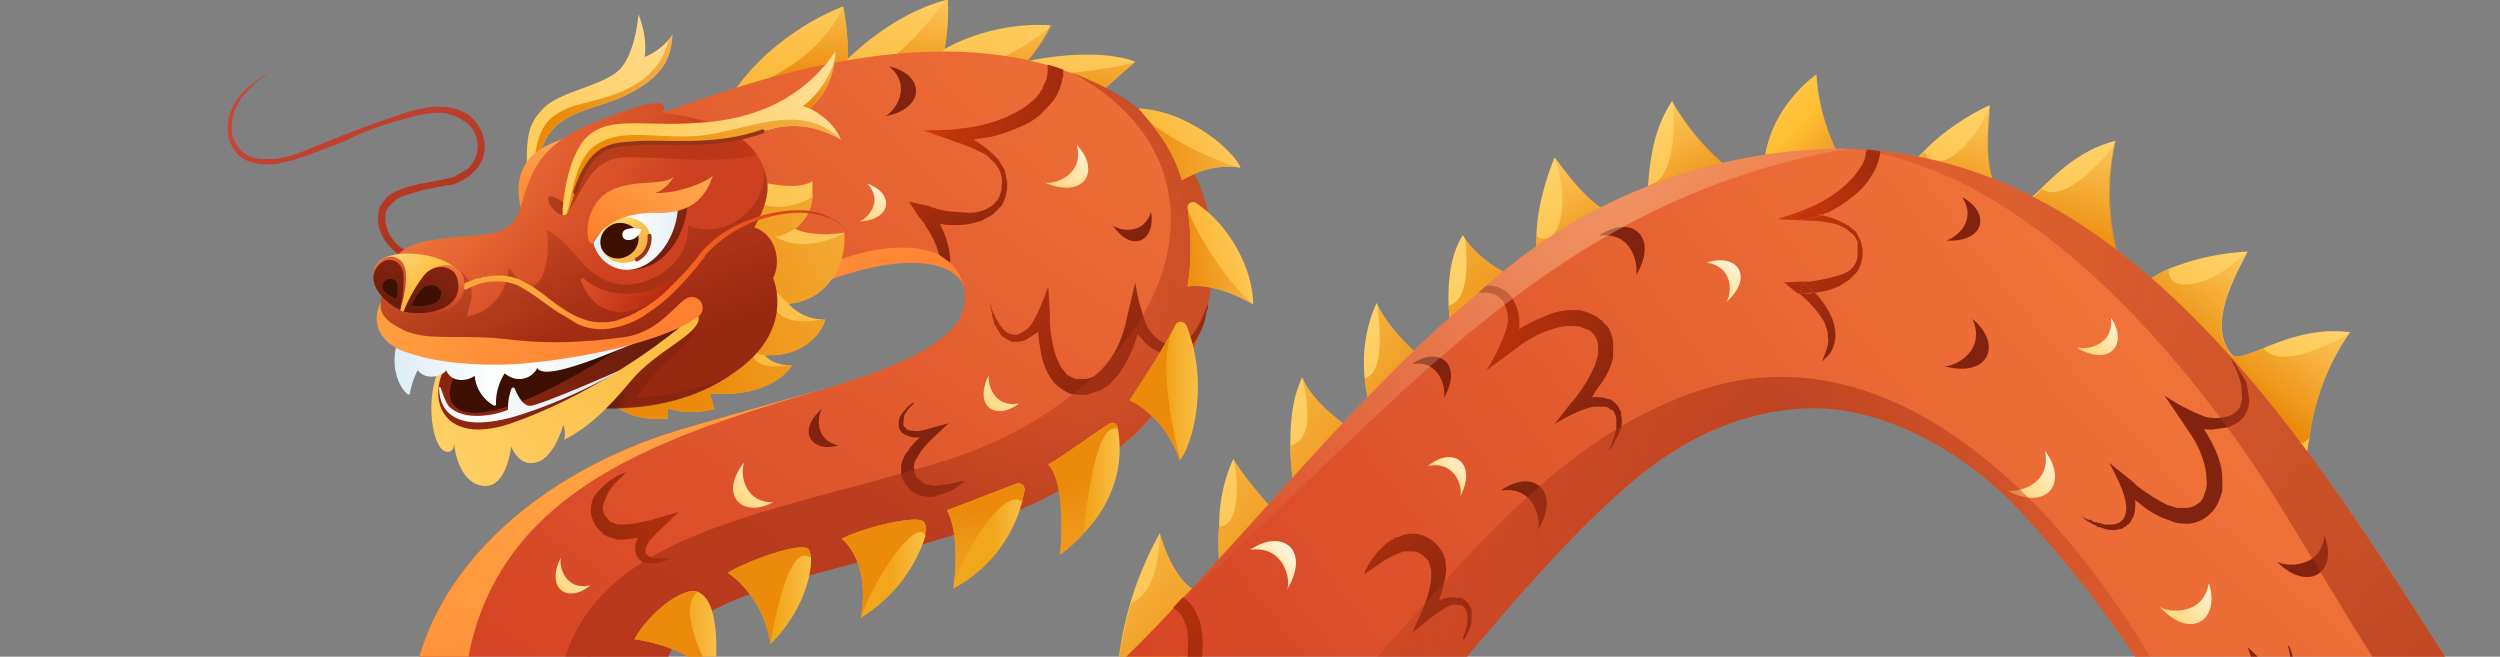 <svg xmlns="http://www.w3.org/2000/svg" width="316" height="83" fill="none"><rect width="100%" height="100%" fill="#808080" stroke="none"/><g clip-path="url(#a)"><path fill="url(#b)" d="M100.6 37.1c13.1-5.9 20.8-4.3 21.4-.2.5 4 5.3-19.8 5.3-19.8l-32.8 9.8 6.1 10.2Z"/><path fill="url(#c)" d="M85 4.4c-.2 2.5-.7 5-5.6 7.5-5 2.5-11 1.8-11.5 10l-.1 1.6c-.6 6-1 2.4-1 2.4-.4-8-.4-9.8 1.7-12 2-2.4 8-3 10-5.3 1.9-2.3 2.2-6.8 2.2-6.8 1 2.6.9 4.2.8 5.4A7.9 7.9 0 0 0 85 4.4Z"/><path fill="url(#d)" d="M85 4.4c-.2 2.5-.7 5-5.6 7.5-5 2.5-11 1.8-11.5 10l-.1 1.6-.5.3c.2-7.9 1.8-9 4.9-10.3 2.8-1 10.7-1.6 12.3-8.4l.4-.7Z"/><path fill="url(#e)" d="M65.8 26.3c-1-4.7.9-7.3 5.3-8.7 4.5-1.3-5.3 8.7-5.3 8.7Z"/><path fill="url(#f)" d="M234.5 23a26 26 0 0 1-4.9-13.6s-8.2 5.6-6.4 15.1c0 0 13.6 1 11.3-1.5Z"/><path fill="url(#g)" d="m223.2 24.5-4.2 1.7-23.8 9.1a12 12 0 0 1-1-5.4c.1-4.9 2.2-9.7 2.3-10 2 2.6 6.2 8.8 10.8 7.5.9-.3 1-1.8 1-4 .3-3 .6-7 3.1-10.7v.2a30 30 0 0 0 11.8 11.6Z"/><path fill="url(#h)" d="M268.4 34.7 264 33l-23.8-9.2a12 12 0 0 1 3-4.7c3.3-3.5 8-5.7 8.3-5.8-.2 3.2-1.3 10.6 3 12.7.8.4 2-.7 3.5-2.2 2.1-2 5-4.9 9.4-6l-.1.3a30 30 0 0 0 1 16.5Z"/><path fill="url(#i)" d="m291.5 57.8-3.3-3-18.6-17.5a12 12 0 0 1 4.5-3.3 30.6 30.6 0 0 1 10-2.2c-1.5 3-5.2 9.3-2 13 .6.6 2 0 4-.8 2.7-1.1 6.5-2.6 11-2l-.2.2a30 30 0 0 0-5 13.2l-.4 2.4Z"/><path fill="url(#j)" d="m199 37.6-21 23.6A948 948 0 0 1 160.8 80l-12.7 3.5-6.9 1.9a43.3 43.3 0 0 1 5.4-18c1.8 6.2 4.5 7.3 4.5 7.3s3.2-.6 3-3c0-1.1-.2-3 0-5.3 0-2.6.5-5.6 1.8-8.4 1.3 2.4 5.5 7 5.5 7l2.3-2.7s-.6-2.7-.6-6.1c0-2.7.2-5.8 1.5-8.5 1.6 3.9 7.2 7.2 7.2 7.2l1.9-1.9s-.9-2.1-1.2-5.2c-.3-2.8 0-6.2 1.5-9.5l.1.2c2 4.2 7.5 8.7 10 9.7 1 .3-.7-4.4-1-9.6-.1-3 .2-6.3 1.8-8.9l.3.5c3.9 5.7 13.9 7.4 13.9 7.4Z"/><path fill="url(#k)" d="m199 37.6-21 23.6-17.6 15-12.3 7.3-6.9 1.9c.3-3.4 1-6.5 1.8-9.2 3.7-1.4 3.6-8.8 3.6-8.8 1.8 6.2 4.5 7.4 4.5 7.4s3.2-.7 3-3.1c0-1.1-.2-3 0-5.2 2.3.3 2.7-5 1.8-8.5 1.3 2.4 5.5 7 5.5 7l2.3-2.7s-.6-2.7-.6-6c2.9-.7 2.3-5.1 1.5-8.6 1.6 3.9 7.2 7.2 7.2 7.2l1.9-1.9s-.9-2.1-1.2-5.2c2.4-.5 2-6 1.6-9.3 2 4.2 7.5 8.7 10 9.7 1 .3-.7-4.3-1-9.6 2.6-.5 2.4-5.8 2.1-8.4 3.9 5.7 13.9 7.4 13.9 7.4Z"/><path fill="url(#l)" d="m221.4 24.1-2.4 2-23.8 9.2a12 12 0 0 1-1-5.4c2.6 1.3 3.3-2.4 3.3-4.7 0-1.7-.5-3.8-1-5.3 2 2.6 6.2 8.8 10.8 7.5.9-.3 1-1.8 1-4 3.4-.5 3.4-7.4 3.2-10.5a30 30 0 0 0 9.7 10.3l.2 1Z"/><path fill="url(#m)" d="M267.3 33.1H264L240.3 24a12 12 0 0 1 3-4.8c1 2.7 4 .5 5.5-1.3 1.2-1.2 2.1-3.1 2.8-4.5-.2 3.3-1.3 10.6 3 12.7.8.4 2-.7 3.5-2.2 2.8 1.8 7.4-3.3 9.3-5.7a30 30 0 0 0 .3 14l-.4 1Z"/><path fill="url(#n)" d="m291.1 56-2.9-1.2-18.6-17.5a12 12 0 0 1 4.5-3.3c0 2.9 3.6 2 5.7 1a18.6 18.6 0 0 0 4.2-3.2c-1.4 3-5.1 9.3-2 13 .6.6 2 0 4.1-.8 2 2.7 8.1-.3 10.8-1.8a30 30 0 0 0-5 13.2l-.8.6Z"/><path fill="url(#o)" d="m143.5 7.8-4 3.5-46.9.5c5.4-8 14-11 14-11v.1c.6 3 .6 5.9.6 6.4v.1s5.6-5.7 12.4-7.4h.2c.2 2.6-.3 5.8-.4 6.2 0 0 5.6-3.5 13.4-3-1.5 3-3 4.5-3 4.5h.2c1.3-.3 8.8-1.7 13.5.1Z"/><path fill="url(#p)" d="M143.5 7.9c-3 2.4-4 3.4-4 3.4l-46.9.5c8.8-2.9 12.5-7.7 14-10.9.6 3 .6 5.9.6 6.4l-1 2.3c4.4 1.5 10.8-6.2 13.4-9.6h.2c.2 2.6-.3 5.8-.4 6.2l-2.6 3.2s-2.4.5 3.7 0A29 29 0 0 0 133 3.2c-1.6 3-3.1 4.5-3.1 4.5h.2l-1.9 1.1 2.5.3c3.5.6 9.1-.4 12.9-1.2Z"/><path fill="url(#q)" d="m34 9.2-1.8 1.3-1.5 1.6a8 8 0 0 0-1 1.8c-.3.7-.4 1.4-.4 2 0 .8 0 1.5.4 2a3.7 3.7 0 0 0 2.2 2l1 .2h2a17.6 17.6 0 0 0 4.2-1.3l4-1.6a155 155 0 0 1 8.3-3 20.5 20.5 0 0 1 3.3-.7h1.1a6.5 6.5 0 0 1 3.4 1 5.2 5.2 0 0 1 1.5 1.8 4.8 4.8 0 0 1 .4 3.5c-.3.8-.7 1.5-1.3 2-.6.6-1.3 1-2 1.3-.4.2-.7.3-1.1.3h-.3l-.3.1-.5.1-2.1.4-2 .6c-.7.2-1.4.5-1.8 1a4 4 0 0 0-.7.7l-.1.2-.1.2-.1.4v1l.3 1c.2.6.6 1.1 1 1.6.5.5 1 .9 1.7 1.1l-.3.8a5 5 0 0 1-2-1.3 6 6 0 0 1-1.6-3V27a3.3 3.3 0 0 1 .3-1v-.1h.1v-.1l.8-1 1-.6 1-.4a17 17 0 0 1 2.3-.6l2.1-.4.6-.1.2-.1h.3l1-.3 1.7-1c.4-.5.8-1 1-1.7a3.8 3.8 0 0 0-.8-3.7c-.2-.2-.5-.5-.8-.6a5.4 5.4 0 0 0-3.9-1 14.7 14.7 0 0 0-3.1.6 42 42 0 0 0-8.2 3 130.3 130.3 0 0 1-6.2 2.3l-2.1.5a8 8 0 0 1-2.3 0 4.9 4.9 0 0 1-2.6-1l-.4-.5a4.6 4.6 0 0 1-1-3.2c0-.8.2-1.5.5-2.2a8 8 0 0 1 1.2-1.9c1-1.1 2.2-2 3.5-2.7Z"/><path fill="url(#r)" d="M142 56.1C125.8 71.8 90.9 71 85.2 81.5c-3.9 7.2.4 11.8.4 11.8H51.8c-1-18.7 14.8-33.2 34.2-39 8.7-2.6 18.3-4.8 25.3-7.5 6.8-2.6 11.3-5.7 10.6-10a5.9 5.9 0 0 0-3.2-4.6c-4.8-2.3-13.3.2-17 2.9-1.7 1.1-13.2-7.2-13.2-7.2l-4.9-13.6c7.8-2.7 30-11.4 48.7-6.1a34.5 34.5 0 0 1 3 1c26.4 9.8 19.5 36.6 6.7 47Z"/><path fill="url(#s)" d="M104.3 40.3c0 .8-1.8 4.4-6.6 4.6h-.4a7.2 7.2 0 0 1-.6 0c0 .1 1 1.3 3.4 1.3-1.7 2.6-6 4-10.4 3.5l.6 2s-3.2.9-5.9-.1v1.3c-.2 0-3.7.5-6.4-1.4l10.5-4.6 4-10.5 1.7-11.1.5-2.7s5.6 1.8 8 .3v2a5.6 5.6 0 0 1-2.2 4c1.2.7 4 .9 6.2.5.3 4-2 8.5-7 9 0 0 1.5 2 4.6 2Z"/><path fill="url(#t)" d="M104.3 40.3c0 .8-1.8 4.4-6.6 4.6h-1c-1.3-.1-2.2-.9-2.2-.9 1.2 2.8 3 2.3 5.6 2.2-1.7 2.6-6 4-10.4 3.5l.6 2s-3.2.9-5.9-.1v1.3c-.2 0-3.7.5-6.4-1.4l10.5-4.6 4-10.5 1.7-11.1.5-.3c3 2 6.1 1 8-.1a5.6 5.6 0 0 1-2.2 4c-1.6 1-2.5 1-2.5 1 3 1.9 7 .5 8.7-.4.3 3.8-2 8.4-7 8.9a21.9 21.9 0 0 1-2.2-2.2s-1.3 5.8 6.8 4.1Z"/><path fill="url(#u)" d="M94 46.2c-8.8 7.2-20.4 5-20.4 5l-9.9-7.7-15.3-1.2c-.2-2-.4-4-.1-5.9.4-3 1.9-5.3 6-6 5.6-1 9.4 0 11-3 1.5-3.1 1.2-8 8.4-11.3C81 13 85 12 83.7 14.3c0 0 4.2.2 7.9 2 1.6.7 3 1.8 4 3.2a7.2 7.2 0 0 1 1.4 4.6c-.2 2.3-1.7 4.6-1.7 4.6 3 1 3.4 4.6 2.4 6.4 0 0 2.7 5.9-3.8 11.1Z"/><path fill="url(#v)" d="M95.7 19.5c-4.6 1.4-13 .2-17 .4-4.5.3-5.2 5.2-7.3 7.3l-.3-.3 2.2-6.5c0-.2 3.2-3.2 3.2-3.2l15-1c1.7.8 3.2 1.9 4.2 3.3Z"/><path fill="url(#w)" d="m94 46.2-2.1 1.5c-5.7 3.7-12 4-15.6 3.9l-2.7-.3-9.9-7.8-15.3-1.2c-.2-2-.4-4-.1-5.9l9.3-.6s-5.4-3.5-3-3.3c2.5.6 4.6 2 5 4v1.2L59 40c5.2-1 5.3-6.2 5.3-6.2 4.3 6.3 5.4-1.7 4.8-4.7 3.4 1.4 4.3 5.9 9 6.8 3.2.6 9-2 8.9-7.4 4.7 2 9.9-2.2 9.6-7.1.3.8.5 1.8.4 2.8-.2 2.3-1.7 4.6-1.7 4.6 3 1 3.4 4.6 2.4 6.4 0 0 2.7 5.9-3.8 11.1Z"/><path fill="url(#x)" d="M91.9 47.7a28 28 0 0 1-16.2 3.9l12.7-11.7c-.2 3.3-4 5.2-6.5 8.4l-1.5 1.9c3 0 7.8-.8 11.5-2.5Z"/><path fill="url(#y)" d="M316 93.5h-39.7a149.1 149.1 0 0 0-22-30c-8.1-8-17.6-12-25.4-11.9-8 .2-15.7 3.3-23.2 9.8-11.1 9.6-22 24.1-29.2 32.1h-45.9a176.6 176.6 0 0 0 19-18c12.2-13 24-27.5 37.3-38.5l1-.9a68 68 0 0 1 45.7-17.3l2.3.1h.3l1.5.2c39 3.8 62.2 51.5 78.3 74.4Z"/><path fill="url(#z)" d="M111.3 46.8c-18.8 6.5-45.6 10.8-51.6 34-1 3.8-1.1 8-.7 12.5h-7.2c-1-18.7 14.8-33.2 34.2-39 8.8-2.6 18.2-5 25.3-7.5Z"/><path fill="url(#A)" d="M134.3 9.8a6.3 6.3 0 0 1-1.3 3.1l-1.5 1.6c-1.2 1-2.4 1.5-3.7 2-1.3.5-2.6.9-4 1l-.5.1h-.3a14 14 0 0 1 3.2 2.6l.8 1.3.3 1.5a5.4 5.4 0 0 1-.7 3l-1.1 1.1-1.4.8-1.5.4a11.5 11.5 0 0 1-3.8 0 11.3 11.3 0 0 1 1.3 4.3v.6l-1.4-1a10.9 10.9 0 0 0-1.7-3.6c0-.2-.2-.4-.4-.6l-.2-.3-.1-.1v-.1h-.1l-1.3-2 2.3.5h.1l.2.1.3.1a14.6 14.6 0 0 0 2 .5l2.7.2c.8 0 1.7-.2 2.4-.6a3.4 3.4 0 0 0 1.4-1.4l.2-.6.1-.3v-.4a3.5 3.5 0 0 0-.9-3l-1-1A23.6 23.6 0 0 0 121 18l-4.2-1.5 3.4-.1 1.6-.2a19.5 19.5 0 0 0 5.4-1.4c1-.5 2.1-1 3-1.8l.4-.3.3-.3.5-.6.1-.2.1-.2.2-.2V11l.4-.8a4.7 4.7 0 0 0 .2-2c.7.1 1.4.4 2 .6v1Z"/><path fill="url(#B)" d="M237.7 19a7.1 7.1 0 0 1-1.2 3.3c-.7 1.2-1.6 2-2.5 2.7-1 .8-2 1.4-3 1.9-.2 0-.3 0-.5.2h-.5a21.4 21.4 0 0 0-2-.3l-.4.2v.8l1.7-.3a14.1 14.1 0 0 0 1-.3 11.8 11.8 0 0 1 3.3 1.3l1 .8.6 1.2a4.5 4.5 0 0 1-.5 3.9l-1 1-1.1.7a9.6 9.6 0 0 1-3.2.9 6.9 6.9 0 0 0-.9-.8l-.3-.3h-.1v-.1l-.2-.1-.4 1.4h1.3l.6-.1a10.7 10.7 0 0 1 2.2 3.3 6.3 6.3 0 0 1 .4 2.2 4.5 4.5 0 0 1-.7 2.2l-1 1c0 .1 0 .1 0 0l.5-1.3.2-.6.1-.6-.1-1.3-.4-1.2a13.7 13.7 0 0 0-3.2-3.6h-.2V37h-.1l-1.6-1.3 2-.1H228.7a26.1 26.1 0 0 0 3.4-.7c.8-.2 1.5-.5 2-1a2.9 2.9 0 0 0 .7-1.5V30.6a3 3 0 0 0-.6-1l-.9-.7-1-.5a14.3 14.3 0 0 0-3.6-.5l-4-.2 2.9-1 1.2-.5a16.1 16.1 0 0 0 4.1-2.5 11.3 11.3 0 0 0 2.3-2.6l.2-.3.3-.7v-.2l.1-.1v-.4l.2-.5h.2l1.5.2Z"/><path fill="#A72D0D" d="M229 36.7c.2 0 .3.2.4.3h-.6l-.7.1h-.6l.4-1.4h.1v.1l.2.1.3.3.6.5Z"/><path fill="#BC340C" d="M230.3 27.2h-.2l-.8.3-1.8.3V27l.6-.2h.6a21.5 21.5 0 0 1 1.6.4Z"/><path fill="url(#C)" d="M158.9 91c0 .5-.2.9-.4 1.3l-.5 1.2h-1.7c.4-.5.8-1 1.1-1.7.4-.6.6-1.4.6-2a2.9 2.9 0 0 0-.4-1.7l-.4-.4-.2-.2v-.1l-.2-.1a2.9 2.9 0 0 0-1.5-.7H154l-1.1.4a13.3 13.3 0 0 0-3 2l-3 2.7 1.4-2.7.6-1.3a15.6 15.6 0 0 0 1.2-7.7v-.4l-.1-.3-.3-.7v-.2l-.1-.1-.1-.2V78a3.9 3.9 0 0 0-1-1l-.2-.2 1.2-1.3h.1a5.6 5.6 0 0 1 1.8 2.4c.3.6.4 1.2.5 1.8.2 1.3.1 2.5 0 3.7-.2 1.1-.6 2.3-1 3.4l-.2.4v.3A12.4 12.4 0 0 1 154 86h1.3c.5 0 1 .2 1.3.4a4.4 4.4 0 0 1 2.3 3.2V91Z"/><path fill="url(#D)" d="M205 52.9c0 .5 0 1-.2 1.5l-.2.4v.1l-.1.2-.2.3-.2.3v.2l-.1.2-.2.3-.5.6.3-.7.2-.3v-.2l.1-.2.1-.3.1-.3v-.2l.1-.2.1-.3V53a2 2 0 0 0-.5-1.2h-.2l-.2-.2a2 2 0 0 0-.5-.2h-1.3c-1.6.1-5 2.1-5.1 2.2l2.1-2.7.3-.3a30.4 30.4 0 0 0 1.3-1.8c.6-.9 1-1.8 1.4-2.6l.4-1.4v-1.2a2.5 2.5 0 0 0-.7-1.5l-.1-.1-.1-.1-.3-.2-1.1-.4a5 5 0 0 0-1.3-.1c-1 0-1.9.3-2.8.6a14.4 14.4 0 0 0-3.9 2.2l-3.8 2.8a25.3 25.3 0 0 0 2.5-5.2l.2-.9c0-.6 0-1.1-.2-1.7l-.3-.7-.2-.4-.3-.2a2.2 2.2 0 0 0-.7-.5l-.8-.2h-1.2l1-.9h.2a3.8 3.8 0 0 1 1.7.4 3.5 3.5 0 0 1 1.3 1.1l.5 1a5.8 5.8 0 0 1 .4 3 18.6 18.6 0 0 1 3-1.5c1-.5 2-.8 3.3-.9h1.3l.5.1c.6.2 1.2.4 1.8.8l.4.3.2.1.1.2.7.7c.3.6.6 1.3.6 2v1.8a9.2 9.2 0 0 1-1.4 3.1l-1 1.4c0 .2-.2.3-.3.5h.3c.6 0 1.1 0 1.6.2.3 0 .6.2.8.3l.3.3.2.2.1.1.1.2.1.2.2.4v.4l.1.4Z"/><path fill="url(#E)" d="M152.7 38.4v.5l-.2.5-.2 1a9.3 9.3 0 0 1-.7 1.8c-.3.6-.7 1.2-1.3 1.7a3.6 3.6 0 0 1-4.2.4c-.7-.4-1.3-.8-1.7-1.4-.5-.5-1-1.1-1.2-1.8-.3-.7 0-1.2 0-2l.8.1c-.1 1.1.1 2-.2 3a16.7 16.7 0 0 1-1.2 3.1c-.5 1-1.1 2-2 2.9l-.3.3a6 6 0 0 1-.3.3l-.4.2-.4.3-1.8.6h-1l-1-.1c-.6-.2-1.2-.6-1.7-1s-.9-1-1.2-1.5a9.4 9.4 0 0 1-1-3.2 17.3 17.3 0 0 1-.3-3.3V40c0-.2.2 0 .2-.1l.1-.4 1.2-.1c-.4 1-1 2-1.7 2.7l-1.4.9-.8.2H127.9l-.2-.1-.2-.1-.4-.2-.1-.1-.2-.1-.3-.3-.8-1.3-.1-.4v-.1l-.1-.2-.1-.4v-.3l-.1-.2v-.2l-.1-.4v-.7l.1.7.1.4.1.1v.2l.2.3.1.3.1.2.1.1.2.3.1.3.3.3v.1l.2.2.2.2a2 2 0 0 0 1.2.5h.4l.6-.3c.3-.2.7-.4 1-.8 1-1.2 2.3-5 2.3-5l.2 3.4v1.1a17.5 17.5 0 0 0 .8 4.4l.6 1.3.8 1 1 .5h1.2c.4 0 .7-.1 1.1-.3a5 5 0 0 0 1-.8c.7-.7 1.2-1.5 1.7-2.3a14.5 14.5 0 0 0 1.5-4.2l1.1-4.6a25.4 25.4 0 0 0 1.5 5.6l.5.7c.3.4.7.8 1.2 1.1a3 3 0 0 0 1.1.5H149l.8-.4c.4-.4.9-.8 1.2-1.3a12.6 12.6 0 0 0 1.3-2.6l.2-.4.2-.5Z"/><path fill="#82230F" d="m281.9 45.2.3.4.3.3.5.9a10.6 10.6 0 0 1 1 1.7l.3 2a3.7 3.7 0 0 1-.4 1.7l-.3.5c-.3.3-.5.6-.9.8l-1 .5-2.1.3c-.8 0-1.5-.1-2.2-.3-.7-.3-.8-.8-1.4-1.4l.6-.5c.7.8 1.5 1.2 2 2.2a18.3 18.3 0 0 1 1.6 3c.4 1 .7 2.1.7 3.3V62l-.1.4c-.2.6-.4 1.2-.8 1.8l-.3.4-.2.2-.1.1a4.5 4.5 0 0 1-2.7 1.3c-.6 0-1.3 0-1.9-.2l-1.6-.6a12.2 12.2 0 0 1-2.8-1.8 25 25 0 0 1-1.3-1l-.6-.6s.2 0 0-.2v-.3l.6-1c.5 1 .8 2 .8 3.1 0 .5 0 1-.2 1.6l-.4.8-.3.3-.2.1-.1.2h-.2l-.2.2-.4.1h-.2l-.2.1h-.4c-.6 0-1-.1-1.5-.3l-.4-.1h-.1l-.2-.2-.3-.1-.3-.2-.2-.1-.2-.1-.3-.2-.5-.5.6.4.3.1h.2l.2.1.3.2h.3l.2.1h.2l.3.1.3.1H267a2 2 0 0 0 1.1-.4l.1-.1.1-.1.2-.3a2.7 2.7 0 0 0 .2-1.7c-.1-1.7-2.1-5.2-2.1-5.2a623.7 623.7 0 0 0 3 2.4l.5.5a25 25 0 0 0 3.8 2.4l1.3.4h1.3a2.6 2.6 0 0 0 1.5-.7h.1l.1-.2.2-.2.4-1.1c.1-.4.2-.9.1-1.3 0-1-.2-1.9-.5-2.8a13.5 13.5 0 0 0-1.3-2.7l-.8-1.2-2.7-4a25.5 25.5 0 0 0 5.2 2.7 5.5 5.5 0 0 0 2.5 0 3.1 3.1 0 0 0 1.4-.7l.3-.3.2-.4.2-.8-.1-1.8a10.8 10.8 0 0 0-1-2.7l-.2-.4-.2-.4Z"/><path fill="url(#F)" d="M79.2 59.7 77.8 61a9 9 0 0 0-1 1.4l-.6 1.5a2 2 0 0 0 .3 1.3l.5.6.2.2h.1l.2.1.6.2h.8a12.3 12.3 0 0 0 2.6-.4l.5-.1h.2l.2-.1 3.4-1-2.5 2.4-.7.7-.1.1-.2.2v.1h-.1l-.2.3v.1l-.2.2v.2l-.2.2V70l.3.2c.2.2.5.3.8.3l1 .1h1a5 5 0 0 1-1 .4 3.7 3.7 0 0 1-1.6.2h-.3a2.1 2.1 0 0 1-1-.5l-.4-.6V70l-.1-.4V68.8l.4-1.1.7-1 .3-.4.4-.4.9 1.4-.3.1h-.2l-.5.2a17.9 17.9 0 0 1-3 .6h-1l-1.3-.4-.2-.2h-.2l-.1-.2a4 4 0 0 1-1.5-2.5 3.7 3.7 0 0 1 .5-2.3l.7-.8c.5-.5 1-1 1.6-1.3.5-.4 1-.6 1.7-.8Z"/><path fill="#82230F" d="m279.2 87.6 1.4 1.1a9 9 0 0 0 2 1.2l.8.2 1.2-.3.5-.4.2-.3V89l.1-.1.2-.7v-.8a9 9 0 0 0-.4-2.5l-.2-.4-.1-.4-.8-2.3 1.7 1.6c.4.5.9.9 1.4 1.2.3.1.5.3.8.3.3.1.5.1.8 0a1 1 0 0 0 .5-.5l.2-.8c0-.7-.1-1.3-.3-1.9v-.1h.1a5.6 5.6 0 0 1 .6 2v1a1.6 1.6 0 0 1-.9 1H288.7l-.3.1h-.5c-.4 0-.8-.2-1-.3l-1.9-1.1.9-.7a6.4 6.4 0 0 1 .4 1 15.8 15.8 0 0 1 .8 3.2v.5c0 .4 0 .7-.2 1.1v.3l-.2.2v.1a3.7 3.7 0 0 1-1.2 1.3 3.2 3.2 0 0 1-2.3.4 4 4 0 0 1-1.1-.3l-.3-.1-.2-.2h-.1l-.1-.1-.2-.2-1.3-1.4c-.4-.6-.7-1.1-.9-1.7v-.1h.2ZM121.7 60.8l-1.8.4-1.7.2-.8-.1a3 3 0 0 1-.6-.2l-1-.8-.2-.6v-.4l-.1-.2.1-.7.4-.7a9.5 9.5 0 0 1 1.9-2.3l.3-.3 1.7-1.6-2.2.6a8 8 0 0 1-1.8.4l-.9-.1c-.2 0-.5-.2-.6-.4-.1 0-.2-.1-.2-.3v-.4l.1-.8c.3-.6.7-1 1.2-1.5v-.1h-.1a5.6 5.6 0 0 0-1.4 1.4c-.2.3-.4.6-.4 1v.6l.2.6h.1l.1.2.3.2.2.1.3.1c.4.2.7.2 1 .2l2.2-.1-.5-1-.4.3-.3.3a12 12 0 0 0-2 2.1c0 .2-.2.3-.3.4a4.8 4.8 0 0 0-.6 1.6V60l.4 1 .8 1 1 .6 1.2.2h.7l.3-.1 2-.7a8 8 0 0 0 1.5-1.1v-.1h-.1Z"/><path fill="url(#G)" d="m172.7 72.4 1.9-1.3a12 12 0 0 1 1.8-1l1-.4h.8c.6 0 1 0 1.5.4l.6.5.3.4v.1l.1.2.2.8v1a11.8 11.8 0 0 1-1 3.7l-.2.5-1.2 2.7 2.2-1.8 2-1.4 1-.4 1 .1a1.3 1.3 0 0 1 .6.7c.2.3.2.7.2 1a6 6 0 0 1-.6 2.4v.2h.2l.6-1.2c.2-.4.3-.8.3-1.3V77l-.4-.7a2 2 0 0 0-.5-.5l-.2-.1-.2-.1h-.4a5.6 5.6 0 0 0-.7-.1c-.5 0-1 .1-1.4.3-.8.3-1.6.8-2.3 1.3l1 .8.3-.5.3-.5a20.6 20.6 0 0 0 1.1-3.5l.1-.6.1-.7-.1-1.4-.2-.4v-.2l-.1-.1a4.6 4.6 0 0 0-1.4-1.7 4 4 0 0 0-3-.8c-.4 0-.9.2-1.3.4h-.3l-.3.3h-.2l-.1.1-.3.2a10.1 10.1 0 0 0-3 3.8v.2h.2Z"/><path fill="url(#H)" d="M132.1 23.1c5 2.1 7.1-1.5 4-4.8 1 3.7-2.6 5-4 4.8Z"/><path fill="#82230F" d="M111.9 14.7c5.2-1 5-5.3.5-6.3 3 2.5.7 5.7-.5 6.3ZM194.4 67c3-5-.6-7.9-4.7-5 4.2-.6 5.1 3.5 4.7 5ZM245.8 46.3c5.6 1.5 7.4-2.8 3.5-6 1.8 3.9-2 6-3.5 6ZM287.8 71c4 4 7.8 1.3 6-3.3-.4 4.1-4.7 4-6 3.3ZM206.8 34.8c3-5-.7-7.8-4.7-5 4.2-.6 5 3.6 4.7 5Z"/><path fill="url(#I)" d="M162.7 74.5c3-5-.6-7.8-4.7-5 4.2-.6 5.2 3.6 4.7 5Z"/><path fill="url(#J)" d="M273 76.7c3.9 4.3 7.7 1.7 6.2-3-.7 4.1-5 3.8-6.2 3Z"/><path fill="url(#K)" d="M253.7 62c5.1 2.7 7.8-1 4.8-5 .8 4.2-3.3 5.3-4.8 5Z"/><path fill="#82230F" d="M182.5 50.3c2.5-4.2-.6-6.7-4-4.3 3.5-.5 4.3 3 4 4.3ZM246 30.4c4.9.3 5.7-3.5 2-5.5 2 3-.8 5.2-2 5.5ZM68.2 83.3c1.9 5 6 4 6.3-.5-2 3.4-5.5 1.7-6.3.5Z"/><path fill="url(#L)" d="M94.1 58.4c-3.3 4.1-.4 7.2 3.6 5.1-3.8 0-4.2-3.9-3.6-5.1Z"/><path fill="#82230F" d="M140.6 28.4c2.4 3.7 5.5 2.1 4.9-1.6-1 3-4 2.4-5 1.6ZM104 51.6c-3.4 2.8-1.5 5.7 2 4.7-3-.6-2.8-3.8-2-4.7Z"/><path fill="url(#M)" d="M125 47.4c-2 3.9.8 5.9 3.8 3.6-3.2.6-4-2.5-3.8-3.6Z"/><path fill="url(#N)" d="M70.9 70.5c-2 3.8.8 5.9 3.7 3.5-3.1.7-4-2.4-3.7-3.5Z"/><path fill="url(#O)" d="M108.6 28c4.2-.2 4.5-3.6 1-4.8 2.2 2.2 0 4.5-1 4.8Z"/><path fill="url(#P)" d="M184.6 62.7c2.2-4.2-1-6.4-4.1-3.8 3.4-.7 4.4 2.6 4.1 3.8Z"/><path fill="url(#Q)" d="M262.6 44c4.1 2.4 6.5-.5 4.2-3.9.5 3.5-3 4.2-4.2 3.8Z"/><path fill="url(#R)" d="M218.2 38.2c3.6-3.2 1.4-6.3-2.5-5 3.5.5 3.2 4 2.5 5Z"/><path fill="url(#S)" d="M233.7 18.8h-.2c-37.7 6.6-57.2 32.8-84 57v-.3c12.3-13 24-27.5 37.4-38.5l1-.9a68 68 0 0 1 45.7-17.3Z" opacity=".4"/><path fill="url(#T)" d="M277.2 93.5h-.9a149.1 149.1 0 0 0-22-30c-8.1-8-17.6-12-25.4-11.9-8 .2-15.7 3.3-23.2 9.8-11.1 9.6-22 24.1-29.2 32.1h-14c14.3-9.1 28.6-37.3 53.8-44.6 26-7.5 49.5 19.8 61 44.6Z"/><path fill="url(#U)" d="M316 93.5h-9.3c-8.1-11.8-15.4-24.9-21-33.5-9.9-15-29.6-38.8-52-41.2l2.5.2c39.9 2.7 63.5 51.3 79.8 74.5Z"/><path fill="url(#V)" d="M56.2 45.6c-2.6 3-1.9 11 .2 11.5 1 .2 1-1 1-1 .3 2.9 1.8 5.6 4.3 5.3 2.5-.4 2.9-5 2.9-5s1 2.8 3.3 2c2.2-.6 3.3-4.7 3.3-4.7s.4.8.1 1.9c1.7-.9 4.2-2.3 8.4-7.4 3.4-4.1 9-6 8.6-8.2 0-.6-4.3 2.4-8 3-9.3 1.3-24 2.6-24 2.6Z"/><path fill="url(#W)" d="M47.6 33.4c1.2-1.9 6.9-1.8 9.8.3.7.5 1.2 1.3 1.2 2.1.3 3.6-6.3 4-7.6 3.6-2.1-.7-3.4-6-3.4-6Z"/><path fill="url(#X)" d="M86 41.3s-9 7.7-20.8 12c-8.6 3.2-11.1-2-9.2-6.4l1-1.3 2.2-.3L80 43l6-1.7Z"/><path fill="#3D0F01" d="M80 43C62.5 54.4 58.2 52.6 57.2 51c-.4-.7-1-2.6 2-5.8L80 43Z"/><path fill="url(#Y)" d="M55.7 49c0-.1-.2-.1-.2 0 0 2.4 1.4 5.9 9.4 3.7 7.4-2.2 13.7-6 13.7-6S68.2 51.3 67 51.3c-1 0-1.7-1.6-2-2.3h-.3c-.2.5-.5 1.4-.5 2.8-1.3.6-5.6 1.6-7.5-.5-.4-.5-.8-1.7-1-2.3Z"/><path fill="url(#Z)" d="M51.3 34.7c0-2.1-1.8-2.8-3.2-1.8-1.1.7-1.9 3.4 1.8 5.8 0-.2.5.3.6.5.6-1.3.9-3.6.8-4.5Z"/><path fill="url(#aa)" d="m58.5 36 .4-.3.4-.1.9-.4h.4l.5-.2h.4l.2-.1h.3a7.2 7.2 0 0 1 3.6.4l1.7.9 1.4 1c1 .8 1.9 1.5 2.9 2.1a10.6 10.6 0 0 0 3 1.3c1.2.2 2.3.2 3.4-.1l1.6-.6.8-.4.3-.2.4-.2A17.7 17.7 0 0 0 84 37l.6-.6.6-.6a33.9 33.9 0 0 0 2.4-2.6l.6-.7.2-.3.3-.4a14.7 14.7 0 0 1 6-4 16.8 16.8 0 0 1 7-1.2c1.2.1 2.4.4 3.4 1a3.8 3.8 0 0 1 2.3 2.6 4 4 0 0 0-.9-1.6 5.2 5.2 0 0 0-2.2-1.2 9.5 9.5 0 0 0-2.6-.5 13.2 13.2 0 0 0-3.5.3 16.4 16.4 0 0 0-9 5l-.2.4-.3.3-.5.7a56.7 56.7 0 0 1-2.4 2.7l-.6.6a21.8 21.8 0 0 1-3.5 2.8l-.4.3-.4.2a11 11 0 0 1-4.4 1.4 7.2 7.2 0 0 1-3.6-.7l-1.6-1c-1-.5-2-1.3-3-2a22.5 22.5 0 0 0-2.8-1.8 6.6 6.6 0 0 0-3.3-.5h-.4l-.5.1-.4.1h-.2l-.2.1-.8.3-.4.2-.4.2c-.2 0-.4 0-.5-.2 0-.2 0-.4.2-.5Z"/><path fill="url(#ab)" d="M54 34.4c2.3-1.7 4.8-.8 4.7 1.6 0 2.5-2.6 4.4-7.7 3.4.4-.2 3-5 3-5Z"/><path fill="url(#ac)" d="M51 39.4c3.3.7 7.8-.5 6.8-4.2-.5-1.8-3-1.9-4.2-.4-1.6 2-2.6 4.6-2.6 4.6Z"/><path fill="url(#ad)" d="M50.6 39.2c-2.5-1.2-4.8-4.1-2.4-6 1.2-.9 2.7 0 2.8 1.5.1 2-.4 4.5-.4 4.5Z"/><path fill="url(#ae)" d="M71.3 27.2c-1 0-2.2-1.5-2-2.2.2-.7 2.5.8 2.5 1.3 0 .6-.5 1-.5 1Z"/><path fill="#3D0F01" d="M55.6 36.7c-.2-.6-1-.8-1.8-.5-.8.3-1.8 2.4-1.8 2.4s1.2.3 2.7-.2c.8-.2 1.2-1 1-1.7ZM48.7 35.5a1 1 0 0 1 1.4.1c.3.5 0 2.2 0 2.1-.1 0-1-.3-1.5-.9-.4-.4-.3-1 .1-1.3Z"/><path fill="url(#af)" d="M79.2 34.1c6 .2 7.8-6.5 7.7-8.5-.1-2-2 1-2 1l-5.7 7.5Z"/><path fill="url(#ag)" d="M75 30.7c.7 3 4.6 5 8 1.7 3-3 2.7-6.9 2.7-6.9s-4.1.2-6.2.7c-2.2.6-4.5 4.5-4.5 4.5Z"/><path fill="url(#ah)" d="M80 33c1.6-.6 2.5-2.3 2-3.8-.6-1.4-2.4-2.1-4-1.5-1.6.6-2.5 2.2-2 3.7.6 1.5 2.3 2.2 4 1.6Z"/><path fill="#3D0F01" d="M79 32.5c1.3-.5 2-1.8 1.6-3-.4-1-1.8-1.6-3-1.2-1.3.5-2 1.8-1.6 3 .4 1.1 1.8 1.7 3 1.2Z"/><path fill="#fff" d="M81.1 29s-.3.9-1 1.2c-.7.3-1.3.1-1.4-.3-.1-.4 0-.9.8-1 .8-.2 1.6.1 1.6.1Z"/><path stroke="#963418" stroke-linecap="round" stroke-miterlimit="10" stroke-width=".5" d="M80.5 32.8c1.3-.7 1.7-2 1.6-3"/><path fill="url(#ai)" d="M50.2 43.4c-.8 2.4-.1 5.3 1.4 6.5l.2-.1c.3-1.8 1-3 1-3 1.1 1.4 3.2.7 3.6 0 .6 1.5 2.5 1.5 3.6.7a4.8 4.8 0 0 0 2.5 3.8l.2-.1c-.1-2.4 1.1-4 1.1-4 1.7 1.4 3.6.5 4.1-.7.8 1.5 6.7-.8 12-3 4.6-1.8 2.8-2 2.8-2a50.4 50.4 0 0 1-32.5 2Z"/><path fill="url(#aj)" d="M142 56.1C125.8 71.8 90.9 71 85.2 81.5a13 13 0 0 0-1.6 5 9.6 9.6 0 0 0 2 6.8H70.4l-.1-.5c-1-24.9 22.9-26.6 48.6-34.4 28.8-8.7 39.8-37 16.4-49.3 26.4 9.9 19.5 36.7 6.7 47Z"/><path fill="url(#ak)" d="M106.4 17.7c-.1 0-3.2-2.2-7.4-1.7-3 .4-6.3 2.3-13.9 2.1-7.6-.2-8.8-.2-11 3-1.8 2.8-1.9 5.8-2.7 6.1-.2 0-.3 0-.3-.2 0-1.1.5-7 3-9.6 3-2.9 7-1.3 14.5-1.9 9.3-.6 14.3-5 17-9 0 1.3-.5 5-3.3 7.2 0 0 3 1.3 4 4Z"/><path fill="url(#al)" d="M106.4 17.7c-.1 0-3.2-2.2-7.4-1.7-3.1.4-6.3 2.3-13.9 2.1-7.6-.2-8.8-.2-11 3-1.8 2.8-1.9 5.8-2.7 6.1.8-.3.8-7.1 4.1-9 3.3-2 7-.7 12.5-1 6.4-.5 13-4.7 18.4.5Z"/><path fill="url(#am)" d="M73.8 35.2c3.1 2.8 8 2.3 11 .2.2-.1.4.1.3.3-4 4.8-9.7 5.3-11.7-.3 0-.2.2-.3.4-.2Z"/><path stroke="#963418" stroke-linecap="round" stroke-miterlimit="10" stroke-width=".5" d="M72.7 24.3c2-6 4.5-6 7.7-6.2 3.2-.3 10 .7 16-1.5"/><path fill="url(#an)" d="M51 41.7c-2.2-1-2.8-2-2.9-2.8v-.7c-1.5 3.3.7 5.5 3.2 6.3 2.7 1 6.5 1.6 11.6 1.6 5.8 0 20.3-2.2 25.5-6.2 1-1 .1-2.7-1.4-2.3-1.4.5-3.5 4.3-8 5-9.5 1.3-14 .3-16.7.1-5.8-.3-8.4.3-11.4-1Z"/><path fill="url(#ao)" d="M105.7 6.6c-.1 1.2-.6 5-3.4 7.1a53 53 0 0 0-.8-.3s3.4-2.3 4.2-6.8Z"/><path fill="url(#ap)" d="M75 30.7c-1 .8-1.5-4.3 1.8-6.4 3-1.8 7.2-.7 8.4-2-1.1 1.8-2.4 2.1-2.4 2.1 3 .1 6.7-1.5 7.3-2.2-1.1 3.4-3.3 4.5-6.1 4.7a9 9 0 0 1-1.1 0c-6.3-.1-8 3.8-8 3.8Z"/><path fill="url(#aq)" d="M90.3 85.8c-3-4.2-10.1-5-10.1-5 1.7-3.2 6.1-6.7 8-6 3.4 1.4 2.1 11 2.1 11Z"/><path fill="url(#ar)" d="M156.8 21.2c-4-.7-7.4 1.6-7.4 1.6-.6-2.2-1.8-4.6-3.9-7.2l-1.6-1.9c6.6.3 12.4 5.8 12.9 7.5Z"/><path fill="url(#as)" d="M158.4 38.5c-.4-.3-4.8-2.8-8.3-2.3.7-4.1.3-8 0-10 0-.5.5-.8 1-.6 4.3 2.8 7.3 8.4 7.3 12.9Z"/><path fill="url(#at)" d="M149.1 58.1c-2-5.7-6.3-7.5-6.3-7.5 1.5-2.4 3.1-4.6 5.4-8.8a41.2 41.2 0 0 0 .4-.8c.4-.5 1.1-.4 1.4.2 3 7.7.5 15.5-.9 17Z"/><path fill="url(#au)" d="M137 67.4a19 19 0 0 1-3 2.7c0-.2.9-8.8-1.5-11.4 1.8-1 4.6-3.1 7.5-5 .7-.5 1.2-.2 1.3.5 1 5.7-1.5 10.3-4.3 13.2Z"/><path fill="url(#av)" d="m129.5 62-.3 1.4a17.4 17.4 0 0 1-8.7 11v-.2c.2-1 .8-6.8-.8-9.7l8.6-3.3c.8-.3 1.3.2 1.2.9Z"/><path fill="url(#aw)" d="M97.4 81.4c-1-6.3-5.4-9-5.4-9 2.6-1.6 8.9-3.7 10-3.1.3.1.4.5.5 1.1.2 2.3-1.2 7.2-5.1 11Z"/><path fill="url(#ax)" d="M117 67.7a19 19 0 0 1-8.2 10.4c1.3-7.3-2.4-10-2.4-10 2.7-1.4 9.2-3 10.3-2.2.3.2.4.9.2 1.8Z"/><path fill="url(#ay)" d="M141.3 54.2c-2.9-1-4 10.2-4.3 13.2a19 19 0 0 1-3 2.7c0-.2.9-8.8-1.5-11.4 1.8-1 4.6-3.1 7.5-5 .7-.5 1.2-.2 1.3.5Z"/><path fill="#DF8344" d="m148.5 41.2.1-.2-.1.2ZM148.8 24.5l-.3.1h.3Z"/><path fill="url(#az)" d="M149.1 58.1c-2-5.7-6.3-7.5-6.3-7.5 1.5-2.4 3.1-4.6 5.4-8.8-1.7 3.7-.2 11.8 1 16.3Z"/><path fill="url(#aA)" d="M158.4 38.4c-.4-.2-4.8-2.7-8.3-2.2.7-4.1.3-8 0-10 .5 2.4 5.1 9.8 8.3 12.2Z"/><path fill="url(#aB)" d="M149.4 22.8a20 20 0 0 0-3.9-7.2 37 37 0 0 0 11.3 5.6c-4-.7-7.4 1.6-7.4 1.6Z"/><path fill="url(#aC)" d="M80.2 80.8c1.7-3.2 6.1-6.7 8-6-2.6 2 .6 8.4 2 11-3-4.2-10-5-10-5Z"/><path fill="url(#aD)" d="M102.5 70.4h-.2c-3-1.8-4.9 11-4.9 11-1-6.3-5.4-9-5.4-9 2.6-1.6 8.9-3.8 10-3.1.3.1.4.5.5 1.1Z"/><path fill="url(#aE)" d="M117 67.7c-1.2-2.4-6.4 5.2-8.2 10.4 1.3-7.3-2.4-10-2.4-10 2.7-1.4 9.2-3 10.3-2.2.3.2.4.9.2 1.8Z"/><path fill="url(#aF)" d="m129.5 62-.3 1.4c-2.5-2-8 7.6-8.7 10.8.2-1 .8-6.8-.8-9.7l8.6-3.3c.8-.3 1.3.2 1.2.9Z"/></g><defs><linearGradient id="d" x1="67.3" x2="100.9" y1="14.1" y2="3.3" gradientUnits="userSpaceOnUse"><stop offset=".1" stop-color="#EB8A0B"/><stop offset="1" stop-color="#F3AB37" stop-opacity=".3"/></linearGradient><linearGradient id="e" x1="66.9" x2="75.5" y1="30.1" y2="17.2" gradientUnits="userSpaceOnUse"><stop stop-color="#FF8031"/><stop offset=".8" stop-color="#FFA54C"/></linearGradient><linearGradient id="f" x1="233.9" x2="223" y1="20.5" y2="9.4" gradientUnits="userSpaceOnUse"><stop stop-color="#E68D2D"/><stop offset=".5" stop-color="#FFBE2F"/><stop offset="1" stop-color="#FECE63"/></linearGradient><linearGradient id="g" x1="196.9" x2="206.6" y1="19.1" y2="40" gradientUnits="userSpaceOnUse"><stop stop-color="#FFD46E"/><stop stop-color="#FFD36C"/><stop offset=".9" stop-color="#FCB737"/></linearGradient><linearGradient id="h" x1="252.4" x2="245.7" y1="13" y2="35" gradientUnits="userSpaceOnUse"><stop stop-color="#FFD46E"/><stop stop-color="#FFD36C"/><stop offset=".9" stop-color="#FCB737"/></linearGradient><linearGradient id="i" x1="285" x2="270.4" y1="31.7" y2="49.5" gradientUnits="userSpaceOnUse"><stop stop-color="#FFD46E"/><stop stop-color="#FFD36C"/><stop offset=".9" stop-color="#FCB737"/></linearGradient><linearGradient id="j" x1="141.2" x2="165.9" y1="55.3" y2="96.8" gradientUnits="userSpaceOnUse"><stop stop-color="#FFD46E"/><stop stop-color="#FFD36C"/><stop offset=".9" stop-color="#FCB737"/></linearGradient><linearGradient id="k" x1="165.4" x2="139.4" y1="80" y2="58.3" gradientUnits="userSpaceOnUse"><stop offset=".1" stop-color="#EB8A0B"/><stop offset="1" stop-color="#F3AB37" stop-opacity=".3"/></linearGradient><linearGradient id="l" x1="205.6" x2="198.3" y1="33.1" y2="19.2" gradientUnits="userSpaceOnUse"><stop offset=".1" stop-color="#EB8A0B"/><stop offset="1" stop-color="#F3AB37" stop-opacity=".3"/></linearGradient><linearGradient id="m" x1="249.5" x2="253.4" y1="29.3" y2="14" gradientUnits="userSpaceOnUse"><stop offset=".1" stop-color="#EB8A0B"/><stop offset="1" stop-color="#F3AB37" stop-opacity=".3"/></linearGradient><linearGradient id="n" x1="276.1" x2="285.5" y1="45.7" y2="33.1" gradientUnits="userSpaceOnUse"><stop offset=".1" stop-color="#EB8A0B"/><stop offset="1" stop-color="#F3AB37" stop-opacity=".3"/></linearGradient><linearGradient id="o" x1="116.6" x2="112.3" y1="-5.9" y2="17" gradientUnits="userSpaceOnUse"><stop stop-color="#FFD46E"/><stop offset=".9" stop-color="#FCB737"/></linearGradient><linearGradient id="q" x1="45" x2="57.5" y1="9.2" y2="35.9" gradientUnits="userSpaceOnUse"><stop stop-color="#CA4437"/><stop offset="1" stop-color="#A52F15"/></linearGradient><linearGradient id="t" x1="78" x2="131.3" y1="38.9" y2="19.7" gradientUnits="userSpaceOnUse"><stop offset=".1" stop-color="#EB8A0B"/><stop offset="1" stop-color="#F3AB37" stop-opacity=".3"/></linearGradient><linearGradient id="x" x1="70" x2="89.6" y1="49.2" y2="52.2" gradientUnits="userSpaceOnUse"><stop/><stop offset=".5" stop-opacity=".1"/></linearGradient><linearGradient id="X" x1="80.6" x2="71.5" y1="37.9" y2="61.9" gradientUnits="userSpaceOnUse"><stop stop-color="#5F1A0B"/><stop offset="1" stop-color="#982911"/></linearGradient><linearGradient id="Y" x1="48.5" x2="78.6" y1="51.5" y2="50" gradientUnits="userSpaceOnUse"><stop stop-color="#D5E4ED"/><stop offset=".4" stop-color="#fff"/><stop offset="1" stop-color="#D5E4ED"/></linearGradient><linearGradient id="aa" x1="68.8" x2="100.9" y1="32.7" y2="37.5" gradientUnits="userSpaceOnUse"><stop stop-color="#FFA73C"/><stop offset=".5" stop-color="#FA6B1F"/><stop offset="1" stop-color="#D13B1B"/></linearGradient><linearGradient id="ac" x1="54.5" x2="51" y1="33.7" y2="41.4" gradientUnits="userSpaceOnUse"><stop stop-color="#82230F"/><stop offset="1" stop-color="#5F1A0B"/></linearGradient><linearGradient id="ad" x1="49.1" x2="49.9" y1="32.8" y2="40.8" gradientUnits="userSpaceOnUse"><stop stop-color="#82230F"/><stop offset="1" stop-color="#5F1A0B"/></linearGradient><linearGradient id="af" x1="83" x2="76.3" y1="24.9" y2="35.1" gradientUnits="userSpaceOnUse"><stop stop-color="#82230F"/><stop offset="1" stop-color="#5F1A0B"/></linearGradient><linearGradient id="ag" x1="75" x2="85.9" y1="31.8" y2="31.3" gradientUnits="userSpaceOnUse"><stop stop-color="#DDECF5"/><stop offset=".4" stop-color="#fff"/><stop offset="1" stop-color="#E6EFF4"/></linearGradient><linearGradient id="ah" x1="81.8" x2="77.7" y1="32.5" y2="28.9" gradientUnits="userSpaceOnUse"><stop stop-color="#F5A73D"/><stop offset="1" stop-color="#FFD665"/></linearGradient><linearGradient id="ai" x1="49.9" x2="83" y1="48.7" y2="44.1" gradientUnits="userSpaceOnUse"><stop stop-color="#DDECF5"/><stop offset=".4" stop-color="#fff"/><stop offset="1" stop-color="#E6EFF4"/></linearGradient><linearGradient id="al" x1="71.4" x2="107.2" y1="21.2" y2="-15.6" gradientUnits="userSpaceOnUse"><stop offset=".1" stop-color="#EB8A0B"/><stop offset="1" stop-color="#F3AB37" stop-opacity=".3"/></linearGradient><linearGradient id="ao" x1="101.5" x2="109.9" y1="10.1" y2="8.4" gradientUnits="userSpaceOnUse"><stop offset=".1" stop-color="#EB8A0B"/><stop offset="1" stop-color="#F3AB37" stop-opacity=".3"/></linearGradient><linearGradient id="ap" x1="77.3" x2="87.2" y1="34.5" y2="19" gradientUnits="userSpaceOnUse"><stop stop-color="#FB7725"/><stop offset=".8" stop-color="#FFA54C"/></linearGradient><linearGradient id="aq" x1="94.3" x2="85.4" y1="79.3" y2="79.3" gradientUnits="userSpaceOnUse"><stop stop-color="#FFD46E"/><stop offset=".9" stop-color="#F2A71B"/></linearGradient><linearGradient id="ar" x1="163" x2="148.9" y1="18.3" y2="26.9" gradientUnits="userSpaceOnUse"><stop stop-color="#FFD46E"/><stop offset=".9" stop-color="#FCB737"/></linearGradient><linearGradient id="as" x1="162.5" x2="150.8" y1="32" y2="35.2" gradientUnits="userSpaceOnUse"><stop stop-color="#FFD46E"/><stop offset=".9" stop-color="#FCB737"/></linearGradient><linearGradient id="at" x1="154.5" x2="147.1" y1="47.9" y2="47.9" gradientUnits="userSpaceOnUse"><stop stop-color="#FFD46E"/><stop offset=".9" stop-color="#F2A71B"/></linearGradient><linearGradient id="au" x1="144.7" x2="137" y1="60.3" y2="60.3" gradientUnits="userSpaceOnUse"><stop stop-color="#FFD46E"/><stop offset=".9" stop-color="#F2A71B"/></linearGradient><linearGradient id="av" x1="133" x2="124.6" y1="66.6" y2="66.6" gradientUnits="userSpaceOnUse"><stop stop-color="#FFD46E"/><stop offset=".9" stop-color="#F2A71B"/></linearGradient><linearGradient id="aw" x1="106.2" x2="97.2" y1="74.2" y2="74.2" gradientUnits="userSpaceOnUse"><stop stop-color="#FFD46E"/><stop offset=".9" stop-color="#F2A71B"/></linearGradient><linearGradient id="ax" x1="120.8" x2="111.7" y1="70.8" y2="70.8" gradientUnits="userSpaceOnUse"><stop stop-color="#FFD46E"/><stop offset=".9" stop-color="#F2A71B"/></linearGradient><linearGradient id="ay" x1="152.8" x2="145.2" y1="78.5" y2="55.3" gradientUnits="userSpaceOnUse"><stop stop-color="#F3AB37" stop-opacity=".3"/><stop offset=".9" stop-color="#EB8A0B"/></linearGradient><linearGradient id="az" x1="157.4" x2="147.7" y1="66.3" y2="53.3" gradientUnits="userSpaceOnUse"><stop stop-color="#F3AB37" stop-opacity=".3"/><stop offset=".9" stop-color="#EB8A0B"/></linearGradient><linearGradient id="aA" x1="162.2" x2="147.9" y1="34.2" y2="35" gradientUnits="userSpaceOnUse"><stop stop-color="#F3AB37" stop-opacity=".3"/><stop offset=".9" stop-color="#EB8A0B"/></linearGradient><linearGradient id="aB" x1="161.8" x2="142.9" y1="20.3" y2="22.8" gradientUnits="userSpaceOnUse"><stop stop-color="#F3AB37" stop-opacity=".3"/><stop offset=".9" stop-color="#EB8A0B"/></linearGradient><linearGradient id="aC" x1="103.4" x2="99.4" y1="91.2" y2="78.8" gradientUnits="userSpaceOnUse"><stop stop-color="#F3AB37" stop-opacity=".3"/><stop offset=".9" stop-color="#EB8A0B"/></linearGradient><linearGradient id="aD" x1="116.2" x2="111.5" y1="87.4" y2="73.9" gradientUnits="userSpaceOnUse"><stop stop-color="#F3AB37" stop-opacity=".3"/><stop offset=".9" stop-color="#EB8A0B"/></linearGradient><linearGradient id="aE" x1="130.8" x2="126.1" y1="84.3" y2="70.5" gradientUnits="userSpaceOnUse"><stop stop-color="#F3AB37" stop-opacity=".3"/><stop offset=".9" stop-color="#EB8A0B"/></linearGradient><linearGradient id="aF" x1="139.6" x2="138.7" y1="79.8" y2="61.9" gradientUnits="userSpaceOnUse"><stop stop-color="#F3AB37" stop-opacity=".3"/><stop offset=".9" stop-color="#EB8A0B"/></linearGradient><radialGradient id="b" cx="0" cy="0" r="1" gradientTransform="rotate(42 30.2 125.8) scale(36.9 80.4)" gradientUnits="userSpaceOnUse"><stop offset=".1" stop-color="#FFA042"/><stop offset="1" stop-color="#FF8031"/></radialGradient><radialGradient id="c" cx="0" cy="0" r="1" gradientTransform="matrix(-20.4 23.5 -38.5 -33.4 92.2 -.1)" gradientUnits="userSpaceOnUse"><stop stop-color="#FFE0A0"/><stop offset=".9" stop-color="#FFCD5C"/></radialGradient><radialGradient id="p" cx="0" cy="0" r="1" gradientTransform="matrix(1 -11.8 110 9.6 112.6 11.8)" gradientUnits="userSpaceOnUse"><stop offset=".1" stop-color="#EB8A0B"/><stop offset="1" stop-color="#F3AB37" stop-opacity=".3"/></radialGradient><radialGradient id="r" cx="0" cy="0" r="1" gradientTransform="rotate(114 96.5 64.7) scale(132.8 269.5)" gradientUnits="userSpaceOnUse"><stop offset=".2" stop-color="#EF7339"/><stop offset="1" stop-color="#D64525"/></radialGradient><radialGradient id="s" cx="0" cy="0" r="1" gradientTransform="matrix(-31.8 28.4 -46.7 -52.3 118 20.3)" gradientUnits="userSpaceOnUse"><stop stop-color="#FFD46E"/><stop offset=".9" stop-color="#FCB737"/></radialGradient><radialGradient id="u" cx="0" cy="0" r="1" gradientTransform="rotate(50 -1.8 65.5) scale(29 62)" gradientUnits="userSpaceOnUse"><stop offset=".2" stop-color="#EF7339"/><stop offset=".9" stop-color="#CD4020"/></radialGradient><radialGradient id="v" cx="0" cy="0" r="1" gradientTransform="matrix(51 6.1 -38.6 322.2 56.9 16.3)" gradientUnits="userSpaceOnUse"><stop offset="0" stop-color="#7B1905" stop-opacity=".6"/><stop offset="1" stop-color="#B9310C" stop-opacity=".3"/></radialGradient><radialGradient id="w" cx="0" cy="0" r="1" gradientTransform="matrix(10.6 30.3 -161.8 56.8 88.6 7.7)" gradientUnits="userSpaceOnUse"><stop stop-color="#C3421F" stop-opacity=".3"/><stop offset="1" stop-color="#751906" stop-opacity=".6"/></radialGradient><radialGradient id="y" cx="0" cy="0" r="1" gradientTransform="rotate(140 141.5 60.1) scale(156 429.2)" gradientUnits="userSpaceOnUse"><stop offset=".2" stop-color="#EF7339"/><stop offset="1" stop-color="#D64525"/></radialGradient><radialGradient id="z" cx="0" cy="0" r="1" gradientTransform="rotate(58 -13 94.5) scale(44.2 95.9)" gradientUnits="userSpaceOnUse"><stop offset=".1" stop-color="#FFA042"/><stop offset="1" stop-color="#FF8031"/></radialGradient><radialGradient id="A" cx="0" cy="0" r="1" gradientTransform="matrix(7.6 17.4 -29 12.7 117 15.8)" gradientUnits="userSpaceOnUse"><stop stop-color="#CC380B"/><stop offset="1" stop-color="#82230F"/></radialGradient><radialGradient id="B" cx="0" cy="0" r="1" gradientTransform="matrix(5.1 18.7 -21.4 5.9 226.1 27.1)" gradientUnits="userSpaceOnUse"><stop stop-color="#CC380B"/><stop offset="1" stop-color="#82230F"/></radialGradient><radialGradient id="C" cx="0" cy="0" r="1" gradientTransform="matrix(17.3 33.5 -49.5 25.6 138 68.6)" gradientUnits="userSpaceOnUse"><stop stop-color="#CC380B"/><stop offset="1" stop-color="#82230F"/></radialGradient><radialGradient id="D" cx="0" cy="0" r="1" gradientTransform="matrix(7.1 14.5 -25.9 12.7 188.8 42.5)" gradientUnits="userSpaceOnUse"><stop stop-color="#BA330C"/><stop offset="1" stop-color="#82230F"/></radialGradient><radialGradient id="E" cx="0" cy="0" r="1" gradientTransform="matrix(21.3 25 -56.2 48 120.8 28)" gradientUnits="userSpaceOnUse"><stop stop-color="#CC380B"/><stop offset="1" stop-color="#82230F"/></radialGradient><radialGradient id="F" cx="0" cy="0" r="1" gradientTransform="rotate(157 42.7 41.8) scale(33.6 63.3)" gradientUnits="userSpaceOnUse"><stop stop-color="#CC380B"/><stop offset="1" stop-color="#82230F"/></radialGradient><radialGradient id="G" cx="0" cy="0" r="1" gradientTransform="matrix(16.5 26.1 -51 32.3 162.8 57.3)" gradientUnits="userSpaceOnUse"><stop stop-color="#CC380B"/><stop offset="1" stop-color="#82230F"/></radialGradient><radialGradient id="H" cx="0" cy="0" r="1" gradientTransform="matrix(-7.6 9.2 -16.8 -13.9 139.7 17.9)" gradientUnits="userSpaceOnUse"><stop stop-color="#FFFEFB"/><stop offset=".9" stop-color="#FFCD5C"/></radialGradient><radialGradient id="I" cx="0" cy="0" r="1" gradientTransform="rotate(129 66.5 74) scale(13 23.8)" gradientUnits="userSpaceOnUse"><stop stop-color="#FFFEFB"/><stop offset=".9" stop-color="#FFCD5C"/></radialGradient><radialGradient id="J" cx="0" cy="0" r="1" gradientTransform="matrix(-9.1 8.7 -16.2 -17 282.1 73.3)" gradientUnits="userSpaceOnUse"><stop stop-color="#FFFEFB"/><stop offset=".9" stop-color="#FFCD5C"/></radialGradient><radialGradient id="K" cx="0" cy="0" r="1" gradientTransform="matrix(-8.5 9.8 -18 -15.7 262.2 56.6)" gradientUnits="userSpaceOnUse"><stop stop-color="#FFFEFB"/><stop offset=".9" stop-color="#FFCD5C"/></radialGradient><radialGradient id="L" cx="0" cy="0" r="1" gradientTransform="rotate(126 35.1 54.2) scale(12 21.4)" gradientUnits="userSpaceOnUse"><stop stop-color="#FFFEFB"/><stop offset=".9" stop-color="#FFCD5C"/></radialGradient><radialGradient id="M" cx="0" cy="0" r="1" gradientTransform="rotate(129 54 54.5) scale(9.8 18)" gradientUnits="userSpaceOnUse"><stop stop-color="#FFFEFB"/><stop offset=".9" stop-color="#FFCD5C"/></radialGradient><radialGradient id="N" cx="0" cy="0" r="1" gradientTransform="rotate(129 21.5 53.1) scale(9.8 18)" gradientUnits="userSpaceOnUse"><stop stop-color="#FFFEFB"/><stop offset=".9" stop-color="#FFCD5C"/></radialGradient><radialGradient id="O" cx="0" cy="0" r="1" gradientTransform="rotate(120 50.2 44) scale(9.4 15.3)" gradientUnits="userSpaceOnUse"><stop stop-color="#FFFEFB"/><stop offset=".9" stop-color="#FFCD5C"/></radialGradient><radialGradient id="P" cx="0" cy="0" r="1" gradientTransform="rotate(129 80.3 73) scale(10.7 19.5)" gradientUnits="userSpaceOnUse"><stop stop-color="#FFFEFB"/><stop offset=".9" stop-color="#FFCD5C"/></radialGradient><radialGradient id="Q" cx="0" cy="0" r="1" gradientTransform="matrix(-7 7.9 -14.7 -13 269.7 39.8)" gradientUnits="userSpaceOnUse"><stop stop-color="#FFFEFB"/><stop offset=".9" stop-color="#FFCD5C"/></radialGradient><radialGradient id="R" cx="0" cy="0" r="1" gradientTransform="matrix(-6 9 -15.4 -10.3 221.7 32.5)" gradientUnits="userSpaceOnUse"><stop stop-color="#FFFEFB"/><stop offset=".9" stop-color="#FFCD5C"/></radialGradient><radialGradient id="S" cx="0" cy="0" r="1" gradientTransform="matrix(47.8 37.9 -56 70.7 202.7 24.2)" gradientUnits="userSpaceOnUse"><stop stop-color="#FFDAAE"/><stop offset=".7" stop-color="#FFDAAE" stop-opacity=".1"/></radialGradient><radialGradient id="T" cx="0" cy="0" r="1" gradientTransform="rotate(19 -53.8 696.5) scale(62.6 92.2)" gradientUnits="userSpaceOnUse"><stop stop-color="#A22D15" stop-opacity=".6"/><stop offset="1" stop-color="#C3421F" stop-opacity=".3"/></radialGradient><radialGradient id="U" cx="0" cy="0" r="1" gradientTransform="matrix(87.8 38.7 -33.2 75.3 230.8 23.7)" gradientUnits="userSpaceOnUse"><stop stop-color="#C3421F" stop-opacity=".3"/><stop offset="1" stop-color="#A22D15" stop-opacity=".6"/></radialGradient><radialGradient id="V" cx="0" cy="0" r="1" gradientTransform="rotate(139 43.8 38) scale(58.1 79.9)" gradientUnits="userSpaceOnUse"><stop offset=".1" stop-color="#FCB737"/><stop offset="1" stop-color="#FFD46E"/></radialGradient><radialGradient id="W" cx="0" cy="0" r="1" gradientTransform="matrix(2.8 6.7 -9.4 4 50.3 32)" gradientUnits="userSpaceOnUse"><stop stop-color="#FFD46E"/><stop offset=".9" stop-color="#FCB737"/></radialGradient><radialGradient id="Z" cx="0" cy="0" r="1" gradientTransform="matrix(1.5 3.9 -5.8 2.3 47.3 34.5)" gradientUnits="userSpaceOnUse"><stop offset=".2" stop-color="#EF7339"/><stop offset=".9" stop-color="#CD4020"/></radialGradient><radialGradient id="ab" cx="0" cy="0" r="1" gradientTransform="rotate(112 17.4 35.4) scale(7.1 15)" gradientUnits="userSpaceOnUse"><stop offset=".2" stop-color="#EF7339"/><stop offset=".9" stop-color="#CD4020"/></radialGradient><radialGradient id="ae" cx="0" cy="0" r="1" gradientTransform="matrix(10 14.5 -55 38 65.1 15.3)" gradientUnits="userSpaceOnUse"><stop offset="0" stop-color="#A53215" stop-opacity=".4"/><stop offset="1" stop-color="#751906" stop-opacity=".6"/></radialGradient><radialGradient id="aj" cx="0" cy="0" r="1" gradientTransform="matrix(28 25.4 -22.2 24.5 128 33)" gradientUnits="userSpaceOnUse"><stop stop-color="#C3421F" stop-opacity=".3"/><stop offset="1" stop-color="#A22D15" stop-opacity=".6"/></radialGradient><radialGradient id="ak" cx="0" cy="0" r="1" gradientTransform="matrix(-39.2 19.3 -25.4 -51.5 120.4 5)" gradientUnits="userSpaceOnUse"><stop stop-color="#FFEABF"/><stop offset=".9" stop-color="#FFCD5C"/></radialGradient><radialGradient id="am" cx="0" cy="0" r="1" gradientTransform="matrix(19.5 12.7 -23.7 36.4 63 29.3)" gradientUnits="userSpaceOnUse"><stop offset=".2" stop-color="#EF7339"/><stop offset=".7" stop-color="#CD4020"/><stop offset="1" stop-color="#AF290B"/></radialGradient><radialGradient id="an" cx="0" cy="0" r="1" gradientTransform="matrix(34.1 10.4 -12.7 41.8 45 35.7)" gradientUnits="userSpaceOnUse"><stop offset=".1" stop-color="#FFA042"/><stop offset="1" stop-color="#FF8031"/></radialGradient><clipPath id="a"><path fill="#fff" d="M0 0h316v102.2H0z"/></clipPath></defs></svg>
